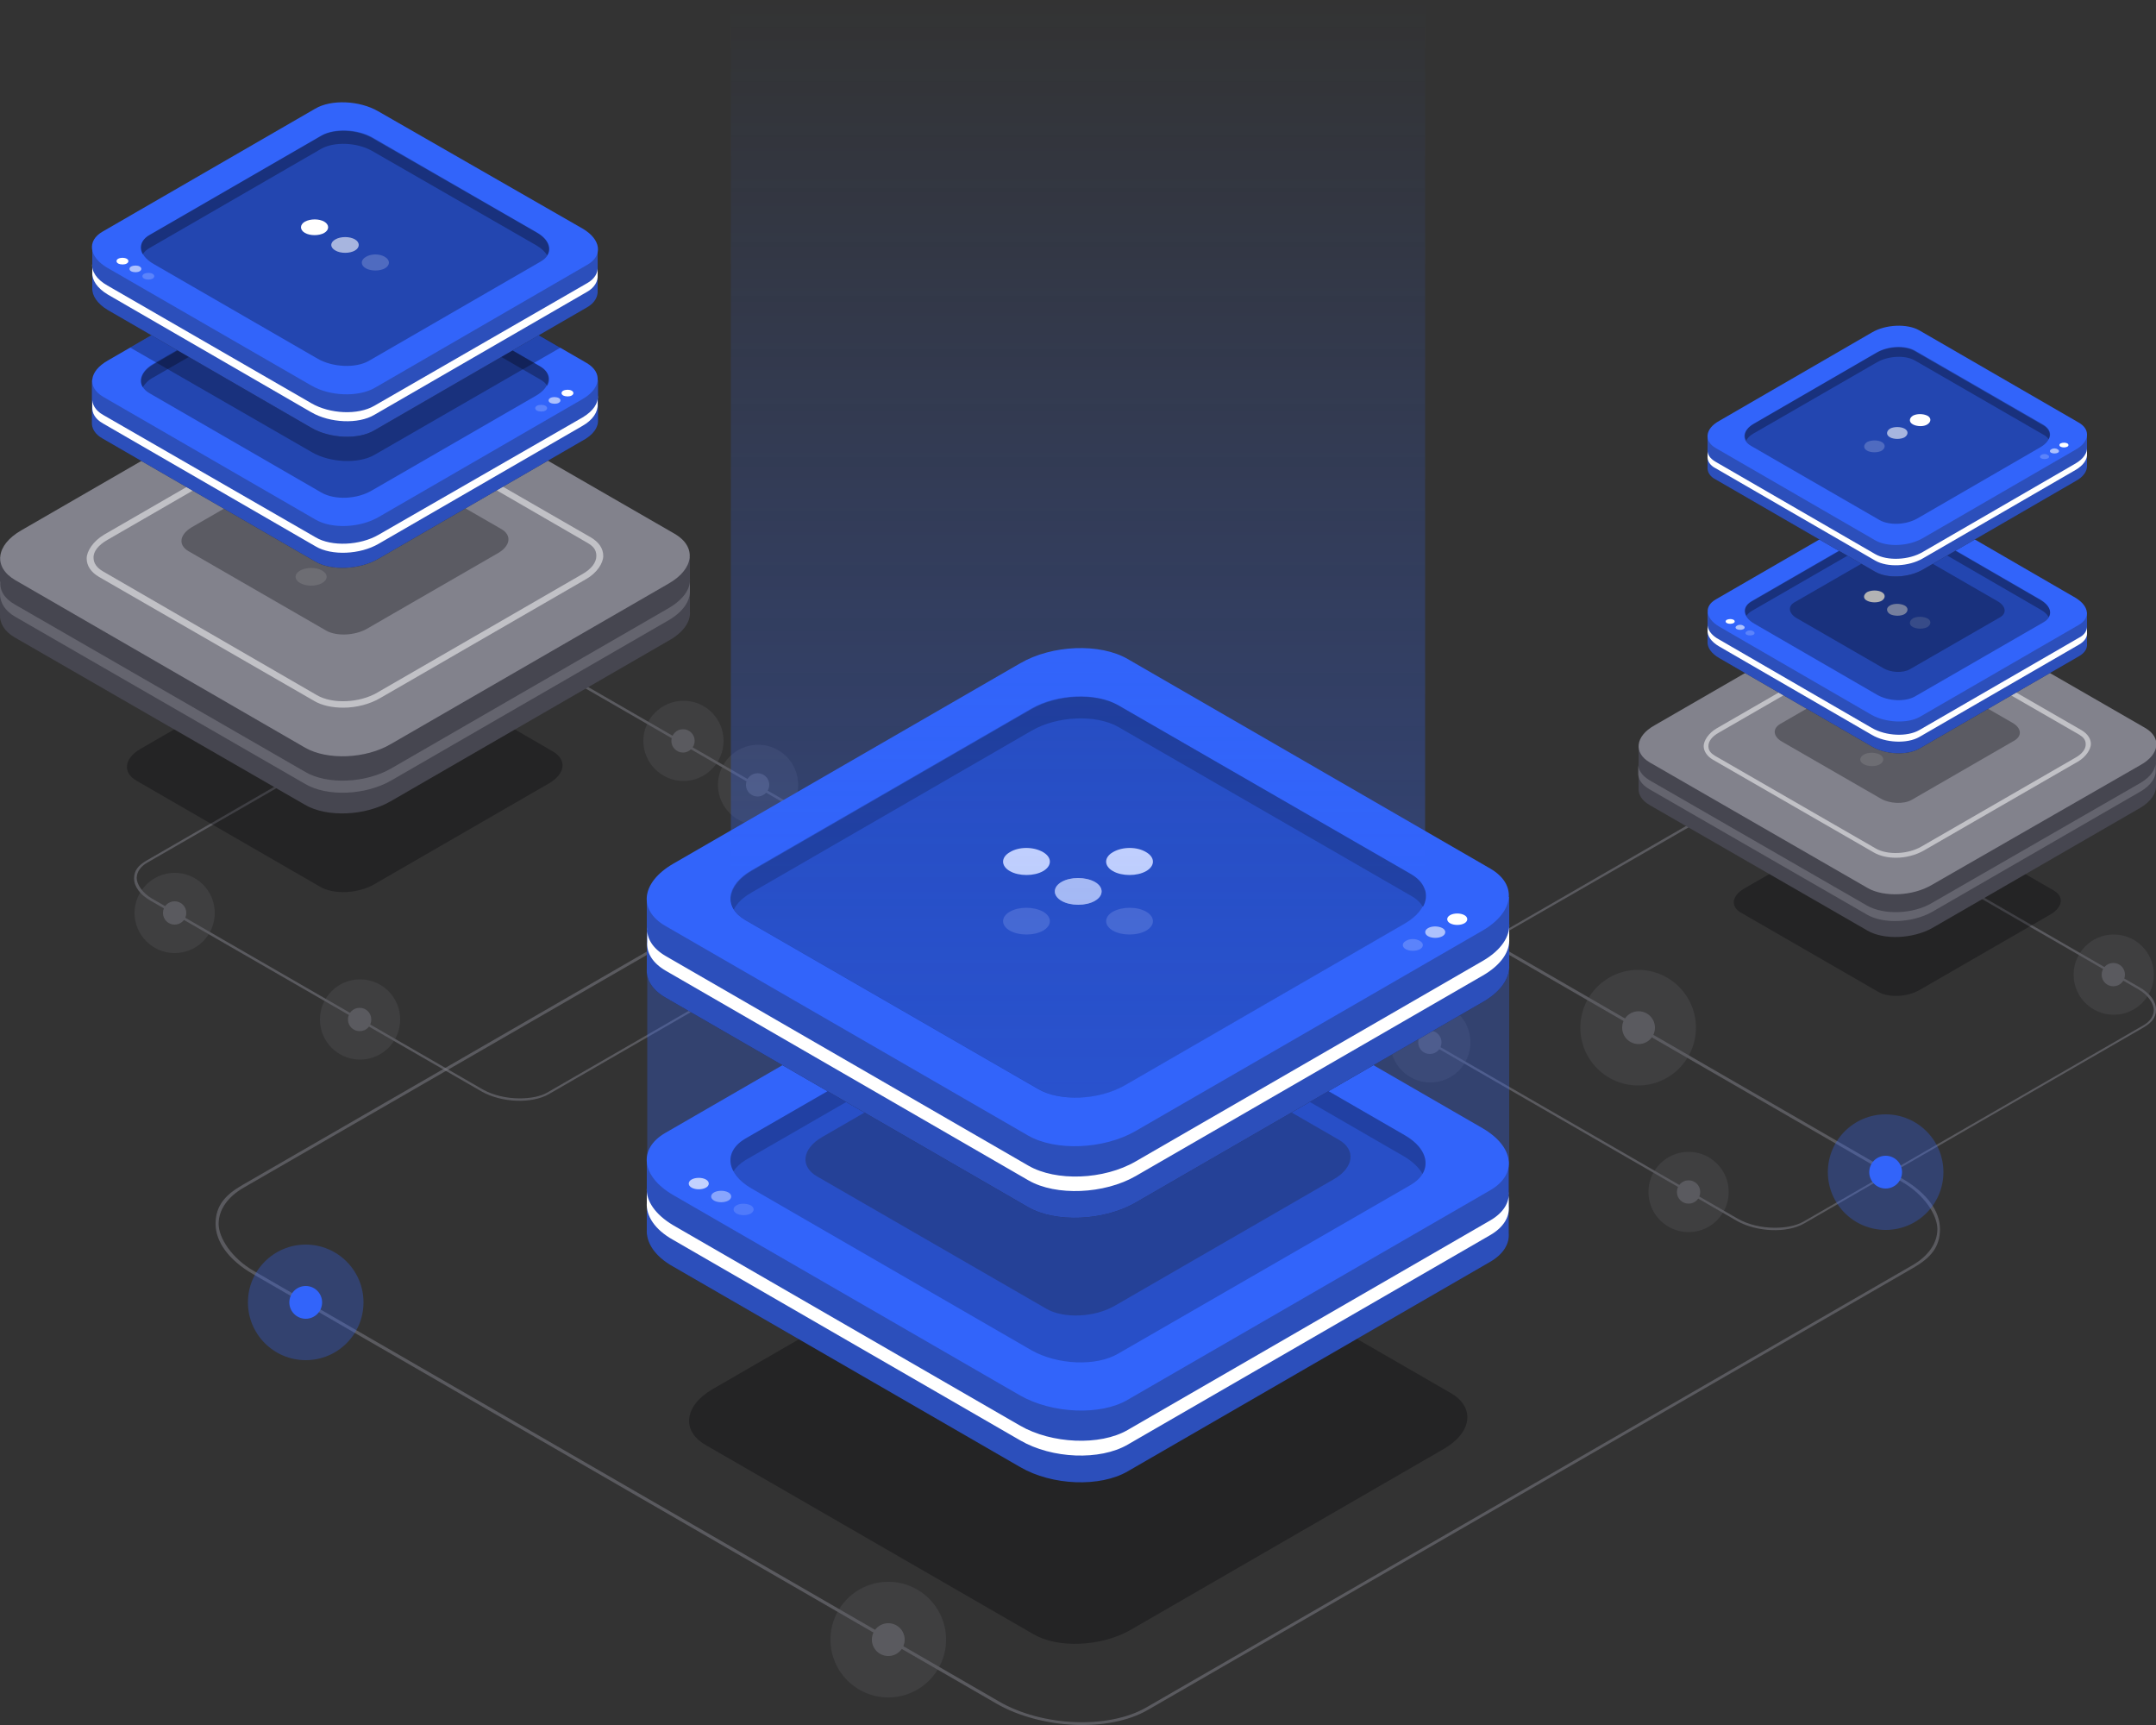 <?xml version="1.0" encoding="UTF-8"?>
<svg id="a" xmlns="http://www.w3.org/2000/svg" xmlns:xlink="http://www.w3.org/1999/xlink" version="1.1" viewBox="0 0 500 400">
  <rect x="0" y="0" width="500" height="400" fill="#333333" stroke="none"/>
  <!-- Generator: Adobe Illustrator 29.0.1, SVG Export Plug-In . SVG Version: 2.1.0 Build 192)  -->
  <defs>
    <style>
      .st0, .st1, .st2, .st3, .st4, .st5, .st6, .st7, .st8, .st9 {
        isolation: isolate;
      }

      .st0, .st10 {
        fill: #1e1e28;
      }

      .st0, .st11, .st4, .st9 {
        opacity: .5;
      }

      .st12, .st7, .st8, .st9 {
        fill: #fff;
      }

      .st13 {
        fill: #464650;
      }

      .st1 {
        opacity: .7;
      }

      .st1, .st2, .st14 {
        fill: #3264fa;
      }

      .st2, .st15, .st3, .st5 {
        opacity: .3;
      }

      .st3 {
        fill: #000005;
      }

      .st4, .st5, .st16 {
        fill: #82828c;
      }

      .st6 {
        fill: url(#linear-gradient);
        opacity: .4;
      }

      .st7 {
        opacity: .2;
      }

      .st8 {
        opacity: .6;
      }
    </style>
    <linearGradient id="linear-gradient" x1="250" y1="952.5" x2="250" y2="698" gradientTransform="translate(0 -698)" gradientUnits="userSpaceOnUse">
      <stop offset="0" stop-color="#3264fa"/>
      <stop offset="1" stop-color="#3264fa" stop-opacity="0"/>
    </linearGradient>
  </defs>
  <g class="st11">
    <path class="st16" d="M268.7,173.7l172.6,99.7c5.5,3.2,8.6,7.4,8.6,11.6s-2.2,6.7-6.2,9l-177.5,102.5c-9,5.2-24.6,4.5-35-1.4l-172.6-99.7c-5.5-3.2-8.6-7.4-8.6-11.6s2.2-6.7,6.2-9l177.6-102.5c4.1-2.3,9.5-3.5,15.2-3.5,6.8,0,14.1,1.7,19.7,4.9h0ZM56.5,275.4c-3.8,2.2-5.8,5.2-5.8,8.4s3,8,8.3,11l172.6,99.7c10.1,5.9,25.5,6.5,34.3,1.4l177.6-102.5c3.8-2.2,5.8-5.2,5.8-8.4s-3-8-8.3-11l-172.6-99.7c-10.1-5.9-25.5-6.5-34.3-1.4l-177.6,102.5Z"/>
    <g class="st15">
      <circle class="st16" cx="206" cy="380.2" r="13.4"/>
    </g>
    <g>
      <circle class="st5" cx="379.9" cy="238.3" r="13.4"/>
      <path class="st16" d="M383.8,238.3c0-2.1-1.7-3.8-3.8-3.8s-3.8,1.7-3.8,3.8,1.7,3.8,3.8,3.8,3.8-1.7,3.8-3.8Z"/>
    </g>
    <circle class="st16" cx="206" cy="380.2" r="3.8"/>
  </g>
  <g class="st11">
    <path class="st16" d="M419.5,184.7l76.6,44.2c2.5,1.4,3.9,3.3,3.9,5.2s-1,3-2.8,4.1l-78.8,45.5c-4,2.3-11,2-15.6-.6l-76.6-44.2c-2.5-1.4-3.9-3.3-3.9-5.2s1-3,2.8-4.1l78.8-45.5c1.8-1,4.2-1.6,6.8-1.6s6.3.8,8.8,2.2h0ZM418.2,283.3l78.8-45.5c1.6-.9,2.5-2.2,2.5-3.6s-1.3-3.5-3.6-4.8l-76.6-44.2c-4.5-2.6-11.3-2.9-15.1-.6l-78.9,45.4c-1.6.9-2.5,2.2-2.5,3.6s1.3,3.5,3.6,4.8l76.6,44.2c2.5,1.4,5.6,2.1,8.6,2.1,2.4,0,4.8-.4,6.6-1.4h0Z"/>
    <g>
      <circle class="st5" cx="391.6" cy="276.4" r="9.3"/>
      <path class="st16" d="M394.3,276.4c0-1.5-1.2-2.7-2.7-2.7s-2.7,1.2-2.7,2.7,1.2,2.7,2.7,2.7,2.7-1.2,2.7-2.7Z"/>
    </g>
    <g>
      <path class="st5" d="M341,241.7c0-5.2-4.2-9.3-9.3-9.3s-9.3,4.2-9.3,9.3,4.2,9.3,9.3,9.3,9.3-4.1,9.3-9.3Z"/>
      <path class="st16" d="M334.3,241.7c0-1.5-1.2-2.7-2.7-2.7s-2.7,1.2-2.7,2.7,1.2,2.7,2.7,2.7,2.7-1.2,2.7-2.7Z"/>
    </g>
    <g>
      <circle class="st5" cx="490.2" cy="226" r="9.3"/>
      <path class="st16" d="M492.8,226c0-1.5-1.2-2.7-2.7-2.7s-2.7,1.2-2.7,2.7,1.2,2.7,2.7,2.7,2.7-1.2,2.7-2.7Z"/>
    </g>
  </g>
  <g>
    <path class="st3" d="M435.6,230l-31.9-18.4c-2.4-1.4-2.1-3.8.7-5.5l30.5-17.6c2.8-1.6,7-1.8,9.5-.4l31.9,18.4c2.4,1.4,2.1,3.8-.7,5.5l-30.5,17.6c-2.8,1.6-7.1,1.8-9.5.4h0Z"/>
    <path class="st13" d="M500,182.1v-9.4h-24.3l-28.7-16.6c-3.8-2.2-10.5-1.9-15,.6l-27.7,16h-24.3v10h0c-.1,1.5.7,2.9,2.6,4l50.5,29.1c3.8,2.2,10.5,1.9,15-.6l48.3-27.9c2.5-1.5,3.7-3.4,3.6-5.2h0Z"/>
    <path class="st16" d="M433.1,205.9l-50.5-29.1c-3.8-2.2-3.4-6.1,1.1-8.6l48.3-27.9c4.4-2.6,11.1-2.8,15-.6l50.5,29.1c3.8,2.2,3.4,6.1-1.1,8.6l-48.4,27.8c-4.4,2.6-11.1,2.9-14.9.7Z"/>
    <path class="st4" d="M496.3,181.6l-48.3,27.8c-4.4,2.6-11.1,2.8-15,.6l-50.5-29.1c-1.8-1.1-2.7-2.5-2.6-4h0v2.1h0c-.1,1.5.7,2.9,2.6,4l50.5,29.1c3.8,2.2,10.5,1.9,15-.6l48.3-27.9c2.6-1.5,3.8-3.4,3.6-5.2v-2.1c.2,1.9-1,3.8-3.6,5.3Z"/>
    <path class="st9" d="M439.7,198.9c-1.9,0-3.7-.4-5.1-1.2l-37.3-21.5c-1.4-.8-2.2-2-2.2-3.2s1.1-3,3-4.1l35.7-20.6c3.4-2,8.6-2.2,11.6-.5l37.3,21.5c1.4.8,2.2,2,2.2,3.2s-1.1,3-3,4.1l-35.7,20.6c-1.9,1.1-4.3,1.7-6.5,1.7h0ZM435.1,196.8c2.7,1.5,7.4,1.3,10.5-.5l35.7-20.6c1.6-.9,2.4-2,2.4-3.1s-.6-1.7-1.6-2.3l-37.3-21.5c-2.7-1.5-7.4-1.3-10.5.5l-35.7,20.6c-1.6.9-2.4,2-2.4,3.1s.6,1.7,1.6,2.3l37.3,21.5Z"/>
    <g>
      <path class="st7" d="M436,175c1,.6,1,1.6,0,2.2-1,.6-2.7.6-3.8,0s-1-1.6,0-2.2,2.7-.6,3.8,0Z"/>
      <path class="st8" d="M441.9,171.6c1,.6,1,1.6,0,2.2-1,.6-2.7.6-3.8,0-1-.6-1-1.6,0-2.2,1-.6,2.7-.6,3.8,0Z"/>
      <path class="st12" d="M447.8,168.2c1,.6,1,1.6,0,2.2s-2.7.6-3.8,0c-1-.6-1-1.6,0-2.2,1.1-.6,2.8-.6,3.8,0Z"/>
    </g>
    <path class="st3" d="M436.2,185.2l-22.9-13.2c-2.1-1.2-2.3-3-.5-4.1l23.9-13.8c1.8-1,5-.9,7.1.3l22.9,13.2c2.1,1.2,2.3,3,.5,4.1l-23.9,13.8c-1.8,1-5,.9-7.1-.3Z"/>
    <g>
      <path class="st10" d="M396,148.8c-.1,1.3.8,2.7,2.7,3.8l35.4,20.5c3.2,1.9,8.2,2.1,11,.5l37-21.4c1.4-.8,2-1.8,1.9-2.9h0v-7.3h-17.8l-20.3-11.7c-3.2-1.9-8.2-2.1-11-.5l-21.1,12.2h-17.8v6.8h0Z"/>
      <path class="st1" d="M396,148.8c-.1,1.3.8,2.7,2.7,3.8l35.4,20.5c3.2,1.9,8.2,2.1,11,.5l37-21.4c1.4-.8,2-1.8,1.9-2.9h0v-7.3h-17.8l-20.3-11.7c-3.2-1.9-8.2-2.1-11-.5l-21.1,12.2h-17.8v6.8h0Z"/>
      <path class="st14" d="M434.1,165.8l-35.4-20.5c-3.2-1.9-3.6-4.7-.8-6.3l37-21.4c2.8-1.6,7.7-1.4,11,.5l35.4,20.5c3.2,1.9,3.6,4.7.8,6.3l-37,21.4c-2.8,1.5-7.7,1.3-11-.5Z"/>
      <path class="st3" d="M444.1,161.5c-2.3,1.3-6.2,1.1-8.8-.4l-28.5-16.5c-2.6-1.5-2.9-3.8-.6-5.1l29.8-17.2c2.3-1.3,6.2-1.1,8.8.4l28.5,16.5c2.6,1.5,2.9,3.8.6,5.1l-29.8,17.2h0Z"/>
      <path class="st3" d="M473.3,141.4c.9.5,1.5,1.1,1.8,1.7.8-1.3.1-2.8-1.8-4l-28.5-16.5c-2.6-1.5-6.6-1.7-8.8-.4l-29.8,17.2c-1.5.9-1.9,2.1-1.2,3.4.3-.4.7-.8,1.2-1.1l29.8-17.2c2.3-1.3,6.2-1.1,8.8.4l28.5,16.5h0Z"/>
      <path class="st12" d="M396,144.6v1.5c-.1,1.3.8,2.7,2.7,3.8l35.4,20.5c3.2,1.9,8.2,2.1,11,.5l37-21.4c1.4-.8,2-1.8,1.9-2.9h0v-1.6h0c.1,1.1-.5,2.2-1.9,2.9l-37,21.4c-2.8,1.6-7.7,1.4-11-.5l-35.4-20.5c-1.9-1-2.8-2.4-2.7-3.7Z"/>
      <g>
        <path class="st7" d="M406.6,146.4c.4.2.4.6,0,.8s-1.1.2-1.5,0-.4-.6,0-.8c.4-.3,1.1-.3,1.5,0Z"/>
        <path class="st8" d="M404.3,145.1c.4.2.4.6,0,.8s-1.1.2-1.5,0-.4-.6,0-.8c.4-.3,1.1-.3,1.5,0Z"/>
        <path class="st12" d="M402,143.7c.4.2.4.6,0,.8s-1.1.2-1.5,0-.4-.6,0-.8c.5-.2,1.1-.2,1.5,0Z"/>
      </g>
      <g>
        <path class="st7" d="M447,143.4c.9.5.9,1.4,0,2-.9.5-2.4.5-3.4,0-.9-.5-.9-1.4,0-2,.9-.5,2.4-.5,3.4,0Z"/>
        <path class="st8" d="M438.3,140.4c.9-.5,2.4-.5,3.4,0,.9.5.9,1.4,0,2-.9.5-2.4.5-3.4,0-.9-.6-.9-1.5,0-2h0Z"/>
        <path class="st12" d="M436.4,137.3c.9.5.9,1.4,0,2-.9.5-2.4.5-3.4,0s-.9-1.4,0-2c1-.5,2.5-.5,3.4,0Z"/>
      </g>
      <path class="st3" d="M436.7,154.9l-20.1-11.6c-1.8-1.1-2-2.7-.5-3.6l21-12.1c1.6-.9,4.4-.8,6.2.3l20.1,11.6c1.8,1.1,2,2.7.5,3.6l-21,12.1c-1.6.9-4.4.8-6.2-.3Z"/>
    </g>
    <g>
      <path class="st10" d="M484,107.9v-6.9h-17.8l-21.1-12.2c-2.8-1.6-7.7-1.4-11,.5l-20.3,11.7h-17.8v7.3h0c-.1,1.1.5,2.2,1.9,2.9l37,21.4c2.8,1.6,7.7,1.4,11-.5l35.4-20.5c1.9-1,2.8-2.4,2.7-3.7h0Z"/>
      <path class="st1" d="M484,107.9v-6.9h-17.8l-21.1-12.2c-2.8-1.6-7.7-1.4-11,.5l-20.3,11.7h-17.8v7.3h0c-.1,1.1.5,2.2,1.9,2.9l37,21.4c2.8,1.6,7.7,1.4,11-.5l35.4-20.5c1.9-1,2.8-2.4,2.7-3.7h0Z"/>
      <path class="st14" d="M434.9,125.3l-37-21.4c-2.8-1.6-2.5-4.5.8-6.3l35.4-20.5c3.2-1.9,8.2-2.1,11-.5l37,21.4c2.8,1.6,2.5,4.5-.8,6.3l-35.4,20.5c-3.3,1.9-8.2,2.1-11,.5Z"/>
      <path class="st3" d="M435.9,120.6l-29.8-17.2c-2.3-1.3-2-3.6.6-5.1l28.5-16.5c2.6-1.5,6.6-1.7,8.8-.4l29.8,17.2c2.3,1.3,2,3.6-.6,5.1l-28.5,16.5c-2.6,1.5-6.5,1.7-8.8.4h0Z"/>
      <path class="st3" d="M406.7,100.5l28.6-16.5c2.6-1.5,6.6-1.7,8.8-.4l29.8,17.2c.6.3,1,.7,1.2,1.1.7-1.2.3-2.5-1.2-3.4l-29.8-17.2c-2.3-1.3-6.2-1.1-8.8.4l-28.5,16.5c-2,1.1-2.6,2.7-1.8,4,.2-.6.8-1.2,1.7-1.7h0Z"/>
      <path class="st12" d="M481.3,107.5l-35.4,20.5c-3.2,1.9-8.2,2.1-11,.5l-37-21.4c-1.4-.8-2-1.8-1.9-2.9h0v1.5h0c-.1,1.1.5,2.2,1.9,2.9l37,21.4c2.8,1.6,7.7,1.4,11-.5l35.4-20.5c1.9-1.1,2.8-2.5,2.7-3.8v-1.5c.1,1.3-.8,2.7-2.7,3.8Z"/>
      <g>
        <path class="st7" d="M474.9,105.5c.4.2.4.6,0,.8-.4.2-1.1.2-1.5,0s-.4-.6,0-.8c.4-.3,1.1-.3,1.5,0Z"/>
        <path class="st8" d="M477.2,104.2c.4.2.4.6,0,.8-.4.2-1.1.2-1.5,0s-.4-.6,0-.8c.4-.3,1.1-.3,1.5,0Z"/>
        <path class="st12" d="M479.4,102.8c.4.2.4.6,0,.8-.4.2-1.1.2-1.5,0s-.4-.6,0-.8c.5-.2,1.1-.2,1.5,0Z"/>
      </g>
      <g>
        <path class="st7" d="M436.4,102.5c.9.5.9,1.4,0,2-.9.5-2.5.5-3.4,0s-.9-1.4,0-2c1-.5,2.5-.5,3.4,0Z"/>
        <path class="st8" d="M441.7,99.4c.9.5.9,1.4,0,2-.9.5-2.5.5-3.4,0s-.9-1.4,0-2c.9-.5,2.5-.5,3.4,0h0Z"/>
        <path class="st12" d="M447,96.4c.9.5.9,1.4,0,2s-2.5.5-3.4,0-.9-1.4,0-2c.9-.5,2.4-.5,3.4,0Z"/>
      </g>
    </g>
  </g>
  <g class="st11">
    <path class="st16" d="M128.4,154.7l76.6,44.2c2.5,1.4,3.9,3.3,3.9,5.2s-1,3-2.8,4.1l-78.8,45.5c-4,2.3-11,2-15.6-.6l-76.7-44.2c-2.5-1.4-3.9-3.3-3.9-5.2s1-3,2.8-4.1l78.8-45.5c1.8-1,4.2-1.6,6.8-1.6,3.1,0,6.3.8,8.9,2.2h0ZM127,253.3l78.8-45.5c1.6-.9,2.5-2.2,2.5-3.6s-1.3-3.5-3.6-4.8l-76.6-44.2c-4.5-2.6-11.3-2.9-15.1-.6l-78.8,45.4c-1.6.9-2.5,2.2-2.5,3.6s1.3,3.5,3.6,4.8l76.6,44.2c2.5,1.4,5.6,2.1,8.6,2.1,2.4,0,4.8-.4,6.5-1.4h0Z"/>
    <g>
      <circle class="st5" cx="83.5" cy="236.4" r="9.3"/>
      <path class="st16" d="M86.1,236.4c0-1.5-1.2-2.7-2.7-2.7s-2.7,1.2-2.7,2.7,1.2,2.7,2.7,2.7c1.6,0,2.7-1.2,2.7-2.7Z"/>
    </g>
    <g>
      <path class="st5" d="M49.8,211.7c0-5.2-4.2-9.3-9.3-9.3s-9.3,4.2-9.3,9.3,4.2,9.3,9.3,9.3,9.3-4.1,9.3-9.3Z"/>
      <path class="st16" d="M43.2,211.7c0-1.5-1.2-2.7-2.7-2.7s-2.7,1.2-2.7,2.7,1.2,2.7,2.7,2.7,2.7-1.2,2.7-2.7Z"/>
    </g>
    <g>
      <path class="st5" d="M167.8,171.8c0-5.2-4.2-9.3-9.3-9.3s-9.3,4.2-9.3,9.3,4.2,9.3,9.3,9.3,9.3-4.2,9.3-9.3h0Z"/>
      <path class="st16" d="M161.1,171.8c0-1.5-1.2-2.7-2.7-2.7s-2.7,1.2-2.7,2.7,1.2,2.7,2.7,2.7,2.7-1.3,2.7-2.7Z"/>
    </g>
    <g>
      <path class="st5" d="M185.1,182c0-5.2-4.2-9.3-9.3-9.3s-9.3,4.2-9.3,9.3,4.2,9.3,9.3,9.3,9.3-4.2,9.3-9.3h0Z"/>
      <path class="st16" d="M178.4,182c0-1.5-1.2-2.7-2.7-2.7s-2.7,1.2-2.7,2.7,1.2,2.7,2.7,2.7,2.7-1.3,2.7-2.7Z"/>
    </g>
  </g>
  <g>
    <path class="st3" d="M74.2,205.6l-42.6-24.6c-3.2-1.9-2.8-5.1.9-7.3l40.7-23.5c3.7-2.2,9.4-2.4,12.6-.5l42.5,24.6c3.2,1.9,2.8,5.1-.9,7.3l-40.7,23.5c-3.7,2.1-9.3,2.4-12.5.5h0Z"/>
    <path class="st13" d="M160,141.8v-12.6h-32.4l-38.3-22.1c-5.1-3-14-2.6-19.9.8l-36.9,21.3H0v13.3h0c-.1,2,1,3.9,3.4,5.3l67.3,38.8c5.1,3,14,2.6,19.9-.8l64.4-37.2c3.5-1.9,5.2-4.5,5-6.8h0Z"/>
    <path class="st16" d="M70.8,173.4L3.5,134.5c-5.1-3-4.5-8.1,1.4-11.5l64.4-37.2c5.9-3.4,14.8-3.8,19.9-.8l67.3,38.8c5.1,3,4.5,8.1-1.4,11.5l-64.4,37.2c-5.9,3.5-14.8,3.8-19.9.9Z"/>
    <path class="st4" d="M155.1,141l-64.4,37.2c-5.9,3.4-14.8,3.8-19.9.8L3.5,140.2c-2.5-1.4-3.6-3.3-3.4-5.3H0v2.8H0C0,139.7,1.1,141.6,3.5,143l67.3,38.8c5.1,3,14,2.6,19.9-.8l64.4-37.2c3.4-2,5-4.5,4.9-6.9v-2.8c.2,2.4-1.5,4.9-4.9,6.9Z"/>
    <path class="st9" d="M79.6,164.1c-2.5,0-5-.5-6.8-1.6l-49.8-28.7c-1.9-1.1-2.9-2.6-2.9-4.3s1.5-4,4-5.5l47.6-27.5c4.6-2.6,11.5-2.9,15.5-.6l49.8,28.7c1.9,1.1,2.9,2.6,2.9,4.3s-1.5,4-4,5.4l-47.6,27.5c-2.5,1.5-5.7,2.3-8.7,2.3h0ZM73.5,161.2c3.6,2.1,9.9,1.8,14-.6l47.6-27.5c2.1-1.2,3.2-2.7,3.2-4.2s-.8-2.3-2.2-3.1l-49.6-28.7c-3.6-2.1-9.9-1.8-14,.6l-47.6,27.5c-2.1,1.2-3.3,2.7-3.2,4.2,0,1.2.8,2.3,2.2,3.1l49.6,28.7Z"/>
    <g>
      <path class="st7" d="M74.7,132.3c1.4.8,1.4,2.1,0,2.9s-3.7.8-5.1,0-1.4-2.1,0-2.9c1.4-.8,3.7-.8,5.1,0Z"/>
      <path class="st8" d="M82.5,127.7c1.4.8,1.4,2.1,0,2.9-1.4.8-3.7.8-5.1,0s-1.4-2.1,0-2.9c1.5-.8,3.7-.8,5.1,0Z"/>
      <path class="st12" d="M90.4,123.2c1.4.8,1.4,2.1,0,2.9s-3.7.8-5.1,0-1.4-2.1,0-2.9c1.5-.8,3.7-.8,5.1,0Z"/>
    </g>
    <path class="st3" d="M75.6,146.2l-31.9-18.4c-2.4-1.4-2.1-3.8.7-5.5l30.5-17.6c2.8-1.6,7-1.8,9.5-.4l31.9,18.4c2.4,1.4,2.1,3.8-.7,5.5l-30.5,17.6c-2.8,1.6-7.1,1.8-9.5.4Z"/>
    <g>
      <path class="st10" d="M138.7,97.3v-9.2h-23.8l-28.1-16.2c-3.8-2.2-10.3-1.9-14.6.6l-27,15.6h-23.9v9.7h0c-.1,1.5.7,2.9,2.5,3.9l49.3,28.5c3.7,2.2,10.3,1.9,14.6-.6l47.2-27.3c2.7-1.4,3.9-3.2,3.8-5h0Z"/>
      <path class="st1" d="M138.7,97.3v-9.2h-23.8l-28.1-16.2c-3.8-2.2-10.3-1.9-14.6.6l-27,15.6h-23.9v9.7h0c-.1,1.5.7,2.9,2.5,3.9l49.3,28.5c3.7,2.2,10.3,1.9,14.6-.6l47.2-27.3c2.7-1.4,3.9-3.2,3.8-5h0Z"/>
      <path class="st14" d="M73.2,120.5l-49.3-28.5c-3.7-2.2-3.3-5.9,1.1-8.4l47.2-27.3c4.3-2.5,10.9-2.8,14.6-.6l49.3,28.5c3.7,2.2,3.3,5.9-1.1,8.4l-47.2,27.3c-4.3,2.5-10.8,2.8-14.6.6Z"/>
      <path class="st3" d="M74.5,114.2l-39.8-23c-3-1.7-2.6-4.8.8-6.8l38.1-22c3.5-2,8.8-2.2,11.8-.5l39.8,23c3,1.7,2.6,4.8-.8,6.8l-38.1,22c-3.5,2.1-8.7,2.3-11.8.5h0Z"/>
      <path class="st3" d="M35.6,87.5l38.1-22c3.5-2,8.8-2.2,11.8-.5l39.8,23c.7.4,1.3.9,1.6,1.5.9-1.6.4-3.3-1.6-4.5l-39.8-23c-3-1.7-8.3-1.5-11.8.5l-38.1,22c-2.6,1.5-3.5,3.6-2.5,5.3.5-.8,1.3-1.7,2.5-2.3h0Z"/>
      <path class="st12" d="M135.1,96.8l-47.3,27.2c-4.3,2.5-10.9,2.8-14.6.6l-49.3-28.4c-1.8-1-2.6-2.5-2.5-3.9h0v2h0c-.1,1.5.7,2.9,2.5,3.9l49.3,28.5c3.7,2.2,10.3,1.9,14.6-.6l47.2-27.3c2.5-1.4,3.7-3.3,3.6-5.1v-2c.2,1.8-1,3.6-3.5,5.1Z"/>
      <g>
        <path class="st7" d="M126.5,94.1c.5.3.5.8,0,1.1-.5.3-1.4.3-2,0-.5-.3-.5-.8,0-1.1s1.5-.3,2,0Z"/>
        <path class="st8" d="M129.6,92.3c.5.3.5.8,0,1.1-.5.3-1.4.3-2,0-.5-.3-.5-.8,0-1.1.5-.3,1.4-.3,2,0Z"/>
        <path class="st12" d="M132.6,90.6c.5.3.5.8,0,1.1-.5.3-1.4.3-2,0-.5-.3-.5-.8,0-1.1.6-.3,1.5-.3,2,0Z"/>
      </g>
      <g>
        <path class="st7" d="M75.2,90.1c1.2.7,1.2,1.9,0,2.6s-3.3.7-4.5,0-1.2-1.9,0-2.6c1.3-.7,3.3-.7,4.5,0Z"/>
        <path class="st8" d="M82.3,86c1.2.7,1.2,1.9,0,2.6s-3.3.7-4.5,0-1.2-1.9,0-2.6,3.2-.7,4.5,0h0Z"/>
        <path class="st12" d="M89.3,82c1.2.7,1.2,1.9,0,2.6s-3.3.7-4.5,0-1.2-1.9,0-2.6,3.3-.7,4.5,0Z"/>
      </g>
      <path class="st3" d="M86.8,55.7c-3.7-2.2-10.3-1.9-14.6.6l-42,24.3,42.2,24.3c4.2,2.4,10.7,2.7,14.4.6l43.2-24.9-43.2-24.9Z"/>
    </g>
    <g>
      <path class="st10" d="M21.4,66.8c-.1,1.7,1.1,3.6,3.6,5.1l47.2,27.3c4.3,2.5,10.9,2.8,14.6.6l49.3-28.5c1.8-1,2.6-2.5,2.5-3.9h0v-9.7h-23.8l-27-15.7c-4.3-2.5-10.9-2.8-14.6-.6l-28.1,16.2h-23.7v9.2h0Z"/>
      <path class="st1" d="M21.4,66.8c-.1,1.7,1.1,3.6,3.6,5.1l47.2,27.3c4.3,2.5,10.9,2.8,14.6.6l49.3-28.5c1.8-1,2.6-2.5,2.5-3.9h0v-9.7h-23.8l-27-15.7c-4.3-2.5-10.9-2.8-14.6-.6l-28.1,16.2h-23.7v9.2h0Z"/>
      <path class="st14" d="M72.2,89.4l-47.3-27.3c-4.3-2.5-4.8-6.3-1.1-8.4l49.3-28.5c3.7-2.2,10.3-1.9,14.6.6l47.4,27.2c4.3,2.5,4.8,6.3,1.1,8.4l-49.4,28.6c-3.8,2.1-10.3,1.9-14.6-.6Z"/>
      <path class="st3" d="M85.5,83.7c-3,1.7-8.3,1.5-11.8-.5l-38.1-22c-3.5-2-3.9-5.1-.8-6.8l39.8-23c3-1.7,8.3-1.5,11.8.5l38.1,22c3.5,2,3.9,5.1.8,6.8l-39.8,23h0Z"/>
      <path class="st3" d="M124.4,56.9c1.2.7,2,1.5,2.5,2.3,1-1.7.2-3.8-2.5-5.3l-38.1-21.9c-3.5-2-8.8-2.2-11.8-.5l-39.8,23c-2,1.1-2.5,2.9-1.6,4.5.3-.6.9-1.1,1.6-1.5l39.8-23c3-1.7,8.3-1.5,11.8.5l38.1,21.9h0Z"/>
      <path class="st12" d="M21.4,61.2v2c-.1,1.7,1.1,3.6,3.6,5.1l47.2,27.3c4.3,2.5,10.9,2.8,14.6.6l49.3-28.5c1.8-1,2.6-2.5,2.5-3.9h0v-2h0c.1,1.5-.7,2.9-2.5,3.9l-49.3,28.4c-3.8,2.2-10.3,1.9-14.6-.6l-47.3-27.3c-2.5-1.4-3.7-3.3-3.5-5Z"/>
      <g>
        <path class="st7" d="M35.4,63.5c.5.3.5.8,0,1.1-.5.3-1.4.3-2,0-.5-.3-.5-.8,0-1.1.6-.3,1.5-.3,2,0Z"/>
        <path class="st8" d="M32.4,61.8c.5.3.5.8,0,1.1s-1.4.3-2,0c-.5-.3-.5-.8,0-1.1.6-.3,1.5-.3,2,0Z"/>
        <path class="st12" d="M29.4,60c.5.3.5.8,0,1.1s-1.4.3-2,0c-.5-.3-.5-.8,0-1.1.6-.3,1.4-.3,2,0Z"/>
      </g>
      <g>
        <path class="st7" d="M89.3,59.6c1.2.7,1.2,1.9,0,2.6-1.2.7-3.3.7-4.5,0s-1.2-1.9,0-2.6c1.2-.8,3.3-.8,4.5,0Z"/>
        <path class="st8" d="M77.8,55.5c1.2-.7,3.3-.7,4.5,0s1.2,1.9,0,2.6c-1.2.7-3.3.7-4.5,0-1.3-.7-1.3-1.9,0-2.6h0Z"/>
        <path class="st12" d="M75.2,51.4c1.2.7,1.2,1.9,0,2.6-1.2.7-3.3.7-4.5,0s-1.2-1.9,0-2.6c1.3-.7,3.3-.7,4.5,0Z"/>
      </g>
    </g>
  </g>
  <g>
    <path class="st3" d="M239.6,378.9l-75.9-43.8c-5.8-3.3-5-9.2,1.6-13l72.7-42c6.7-3.8,16.7-4.3,22.5-.9l75.9,43.8c5.8,3.3,5,9.2-1.6,13l-72.7,42c-6.7,3.8-16.8,4.3-22.5.9h0Z"/>
    <g>
      <path class="st10" d="M150,285.1c-.2,3,1.8,6.2,6.1,8.6l80.5,46.5c7.4,4.3,18.5,4.7,24.9,1l84.1-48.6c3.1-1.8,4.5-4.2,4.3-6.7h0v-16.6h-40.5l-46.1-26.6c-7.4-4.3-18.5-4.7-24.9-1l-47.9,27.6h-40.5v15.8h0Z"/>
      <path class="st1" d="M150,285.1c-.2,3,1.8,6.2,6.1,8.6l80.5,46.5c7.4,4.3,18.5,4.7,24.9,1l84.1-48.6c3.1-1.8,4.5-4.2,4.3-6.7h0v-16.6h-40.5l-46.1-26.6c-7.4-4.3-18.5-4.7-24.9-1l-47.9,27.6h-40.5v15.8h0Z"/>
      <path class="st14" d="M236.6,323.6l-80.5-46.5c-7.4-4.3-8.2-10.7-1.8-14.4l84.1-48.6c6.4-3.7,17.6-3.2,24.9,1l80.5,46.5c7.4,4.3,8.2,10.7,1.8,14.4l-84.1,48.6c-6.3,3.7-17.5,3.2-24.9-1Z"/>
      <path class="st3" d="M259.3,313.9c-5.1,3-14.1,2.6-20.1-.8l-64.9-37.5c-5.9-3.4-6.6-8.6-1.4-11.6l67.8-39.1c5.1-3,14.1-2.6,20.1.8l64.9,37.5c5.9,3.4,6.6,8.6,1.4,11.6l-67.8,39.1h0Z"/>
      <path class="st3" d="M325.7,268.2c2,1.2,3.4,2.6,4.2,4,1.7-2.9.3-6.5-4.2-9l-64.9-37.5c-5.9-3.4-14.9-3.8-20.1-.8l-67.8,39.1c-3.4,2-4.3,4.9-2.8,7.6.6-.9,1.5-1.8,2.8-2.6l67.8-39.1c5.1-3,14.1-2.6,20.1.8l64.9,37.5h0Z"/>
      <path class="st12" d="M150,275.5v3.4c-.2,3,1.8,6.2,6.1,8.6l80.5,46.5c7.4,4.3,18.5,4.7,24.9,1l84.1-48.6c3.1-1.8,4.5-4.2,4.3-6.7h0v-3.4h0c.2,2.5-1.2,4.9-4.3,6.7l-84.1,48.6c-6.4,3.7-17.6,3.2-24.9-1l-80.5-46.5c-4.2-2.5-6.3-5.7-6.1-8.6Z"/>
      <g>
        <path class="st7" d="M174.1,279.5c.9.5.9,1.4,0,1.9s-2.4.5-3.3,0c-.9-.5-.9-1.4,0-1.9.8-.5,2.3-.5,3.3,0Z"/>
        <path class="st8" d="M168.9,276.5c.9.5.9,1.4,0,1.9s-2.4.5-3.3,0c-.9-.5-.9-1.4,0-1.9.9-.5,2.4-.5,3.3,0Z"/>
        <path class="st12" d="M163.7,273.5c.9.5.9,1.4,0,1.9s-2.4.5-3.3,0c-.9-.5-.9-1.4,0-1.9.9-.5,2.4-.5,3.3,0Z"/>
      </g>
      <g>
        <path class="st7" d="M265.8,272.8c2.1,1.2,2.1,3.2,0,4.4-2.1,1.2-5.6,1.2-7.7,0s-2.1-3.2,0-4.4c2.2-1.3,5.6-1.3,7.7,0Z"/>
        <path class="st8" d="M246.2,265.8c2.1-1.2,5.6-1.2,7.7,0,2.1,1.2,2.1,3.2,0,4.4-2.1,1.2-5.6,1.2-7.7,0-2.2-1.2-2.2-3.2,0-4.4h0Z"/>
        <path class="st12" d="M241.9,258.9c2.1,1.2,2.1,3.2,0,4.4-2.1,1.2-5.6,1.2-7.7,0-2.1-1.2-2.1-3.2,0-4.4s5.5-1.2,7.7,0Z"/>
      </g>
    </g>
    <g>
      <path class="st0" d="M242.7,303.5l-53.2-30.7c-4-2.3-3.5-6.4,1.1-9.1l50.9-29.4c4.7-2.7,11.7-3,15.8-.7l53.2,30.7c4,2.3,3.5,6.4-1.1,9.1l-50.9,29.4c-4.7,2.7-11.8,3-15.8.7h0Z"/>
      <path class="st2" d="M350,268.5v-44.8l-69.7.3-18.7-10.8c-6.4-3.7-17.6-3.2-24.9,1l-17.4,10-69.2.3v43.9h0c-.2,2.5,1.2,4.9,4.3,6.7l84.1,48.6c6.4,3.7,17.6,3.2,24.9-1l80.5-46.5c3.8-2.2,5.9-5,6.1-7.7h0Z"/>
      <path class="st10" d="M350,223.7v-15.7h-40.5l-47.9-27.6c-6.4-3.7-17.6-3.2-24.9,1l-46.2,26.6h-40.5v16.6h0c-.2,2.5,1.2,4.9,4.3,6.7l84.1,48.6c6.4,3.7,17.6,3.2,24.9-1l80.5-46.5c4.4-2.5,6.4-5.7,6.2-8.7h0Z"/>
      <path class="st1" d="M350,223.7v-15.7h-40.5l-47.9-27.6c-6.4-3.7-17.6-3.2-24.9,1l-46.2,26.6h-40.5v16.6h0c-.2,2.5,1.2,4.9,4.3,6.7l84.1,48.6c6.4,3.7,17.6,3.2,24.9-1l80.5-46.5c4.4-2.5,6.4-5.7,6.2-8.7h0Z"/>
      <path class="st14" d="M238.4,263.3l-84.1-48.6c-6.4-3.7-5.6-10.1,1.8-14.4l80.5-46.5c7.4-4.3,18.5-4.7,24.9-1l84.1,48.6c6.4,3.7,5.6,10.1-1.8,14.4l-80.5,46.5c-7.3,4.2-18.5,4.7-24.9,1Z"/>
      <path class="st3" d="M240.7,252.5l-67.8-39.1c-5.2-3-4.5-8.2,1.4-11.6l64.9-37.5c5.9-3.4,14.9-3.8,20.1-.8l67.8,39.1c5.2,3,4.5,8.2-1.4,11.6l-64.9,37.5c-6,3.4-15,3.8-20.1.8h0Z"/>
      <path class="st3" d="M174.4,206.9l64.9-37.5c5.9-3.4,14.9-3.8,20.1-.8l67.8,39.1c1.3.7,2.2,1.6,2.8,2.6,1.5-2.7.6-5.7-2.8-7.6l-67.8-39.1c-5.2-3-14.1-2.6-20.1.8l-64.9,37.5c-4.5,2.6-5.9,6.2-4.2,9,.7-1.5,2.1-2.8,4.2-4h0Z"/>
      <path class="st12" d="M343.9,222.8l-80.5,46.5c-7.4,4.3-18.5,4.7-24.9,1l-84.1-48.6c-3.1-1.8-4.5-4.2-4.3-6.7h0v3.4h0c-.2,2.5,1.2,4.9,4.3,6.7l84.1,48.6c6.4,3.7,17.6,3.2,24.9-1l80.5-46.5c4.3-2.5,6.3-5.6,6.1-8.6v-3.4c.2,2.9-1.8,6.1-6.1,8.6Z"/>
      <g>
        <path class="st7" d="M329.3,218.2c.9.5.9,1.4,0,1.9s-2.4.5-3.3,0-.9-1.4,0-1.9c.9-.6,2.4-.6,3.3,0Z"/>
        <path class="st8" d="M334.5,215.2c.9.5.9,1.4,0,1.9s-2.4.5-3.3,0-.9-1.4,0-1.9,2.3-.5,3.3,0Z"/>
        <path class="st12" d="M339.6,212.2c.9.5.9,1.4,0,1.9s-2.4.5-3.3,0-.9-1.4,0-1.9,2.4-.5,3.3,0Z"/>
      </g>
      <g>
        <path class="st7" d="M241.9,211.4c2.1,1.2,2.1,3.2,0,4.4s-5.6,1.2-7.7,0c-2.1-1.2-2.1-3.2,0-4.4s5.5-1.2,7.7,0Z"/>
        <path class="st8" d="M253.9,204.5c2.1,1.2,2.1,3.2,0,4.4s-5.6,1.2-7.7,0c-2.1-1.2-2.1-3.2,0-4.4s5.5-1.2,7.7,0h0Z"/>
        <path class="st12" d="M265.8,197.6c2.1,1.2,2.1,3.2,0,4.4s-5.6,1.2-7.7,0-2.1-3.2,0-4.4c2.2-1.3,5.6-1.3,7.7,0Z"/>
      </g>
      <g>
        <path class="st7" d="M258.1,211.4c-2.1,1.2-2.1,3.2,0,4.4s5.6,1.2,7.7,0,2.1-3.2,0-4.4-5.5-1.2-7.7,0Z"/>
        <path class="st8" d="M246.2,204.5c-2.1,1.2-2.1,3.2,0,4.4s5.6,1.2,7.7,0c2.1-1.2,2.1-3.2,0-4.4-2.2-1.2-5.6-1.2-7.7,0h0Z"/>
        <path class="st12" d="M234.2,197.6c-2.1,1.2-2.1,3.2,0,4.4s5.6,1.2,7.7,0c2.1-1.2,2.1-3.2,0-4.4-2.2-1.3-5.6-1.3-7.7,0Z"/>
      </g>
    </g>
    <path class="st6" d="M330.5,206.7V0h-161v208.6h0c.1,1.8,1.2,3.5,3.5,4.8l67.8,39.1c5.2,3,14.1,2.6,20.1-.8l64.9-37.5c3.6-2.1,5.2-5,4.7-7.5h0Z"/>
  </g>
  <g>
    <circle class="st2" cx="437.3" cy="271.8" r="13.4"/>
    <circle class="st14" cx="437.3" cy="271.8" r="3.8"/>
  </g>
  <g>
    <circle class="st2" cx="70.9" cy="302" r="13.4"/>
    <circle class="st14" cx="70.9" cy="302" r="3.8"/>
  </g>
</svg>